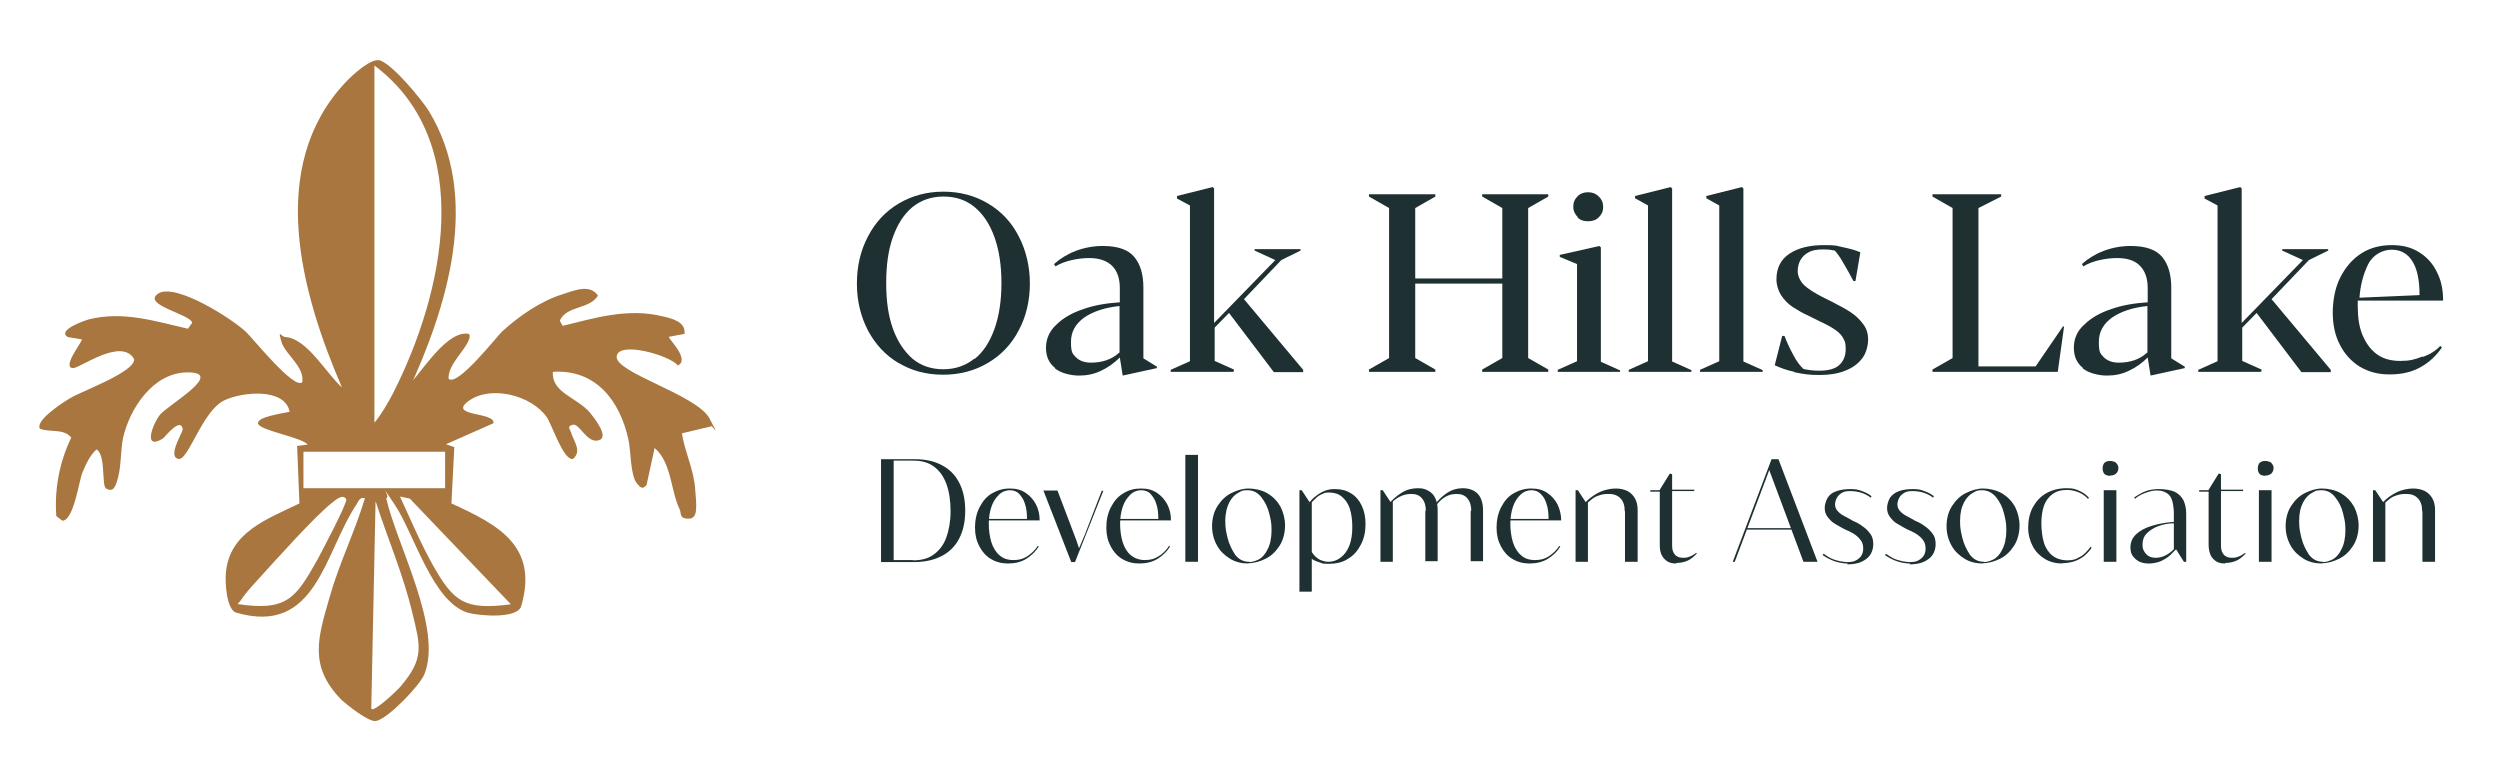 <?xml version="1.0" encoding="UTF-8"?> <svg xmlns="http://www.w3.org/2000/svg" id="Layer_1" version="1.1" viewBox="0 0 870 270"><defs><style> .st0 { fill: #1f3033; } .st1 { fill: #a8763e; } </style></defs><path class="st1" d="M141.3,135.2c4.9-5,13.2-18.9,20.6-19.1,1.3,0,1.7,0,1.5,1.5-1.3,4.4-7.5,9-7.3,14.2,3,3,16.6-14.5,18.7-16.5,5.7-5.2,13.4-10.6,21-12.9,4-1.3,9.5-3.7,12.3.5-3.1,4.9-10.8,3.3-13.3,8.7l1,1.8c11.4-2.8,22.6-6.2,34.4-3.4,3.1.7,8.6,1.8,8,6.2l-5.4,1c-.5.5,7.5,7.8,3.1,10-2.8-3.6-20.9-8.7-21.3-3.1-.5,5.6,27.9,13.3,32.3,21.5,4.4,8.2.6,1.7.5,2.8l-10.1,2.4c1,6.4,4.1,12.6,4.6,19.1.5,6.4,1.1,10.6-2.3,10.6s-2.4-2-3.1-3.3c-3.1-6.4-2.8-16.3-8.7-21.3l-2.8,12.9c-1.5,1.7-2.1.8-3.3-.5-2.4-2.9-2.1-11.3-3-15.3-2.9-13.4-11.3-24.6-26.3-23.6-.5,7.3,8.3,8.8,12.9,14.2,1.3,1.6,6.9,8.5,3.1,9.6-4.1,1.3-6.7-5.9-9-5.4s-1,1.6-.7,2.6c.8,3,4,6.5.7,9.3-3.3.7-7.3-11.9-9.1-14.5-5.4-7.7-19.6-11.3-27.3-5.6-7.3,5.4,9.6,3.7,8.7,7.7l-16.5,7.3,2.9,1-1,19.6c16.5,7.5,30.3,14.9,24.3,35.7-1.3,4.6-14.9,3.4-18.7,2.3-12.3-3.9-18.6-27.6-25.4-37.7-6.9-10-1-2.4-2.9-2.1,3.7,16.3,19.7,45.2,13.3,61.2-1.6,4-12.7,15.5-16.8,16.3-2.4.6-10.3-5.7-12.2-7.5-11.4-11.7-8-21.7-3.9-35.9,3.3-11.6,8.7-22.5,12.2-34.1-1.8-.5-2.1.8-2.9,2.1-11.3,16.8-13.9,45.8-41.9,37.7-3.4-1-3.9-10.6-3.6-13.7,1.1-14.3,14.5-18.9,25.6-24.3l-.8-20,3.7-.5c-2.3-2.6-16.8-4.9-17.3-7.3s9-3.6,11-4.1c-1.7-8.5-16.6-6.9-22.7-4-7.7,3.6-12.6,21.2-16,20.4-4-.8,1.6-9.3,1.5-10.4-.8-4.3-6.2,2.8-6.9,3.3-7,4.3-3.7-4.9-1-8.3,2.8-3.4,23.3-15,9.1-14.7-11.6.3-19.7,12.6-22,22.9-.8,4-.6,9.1-1.6,13.2-1,4-1.8,5.7-4.3,4.3-1.6-1,0-11.7-3.3-13.6-2.3,2-3.7,5.2-4.9,8s-3,16.8-7,16.8l-2.1-1.6c-.7-9.3,1.1-18.9,5.2-27.3-2.6-3.3-7.3-1.7-10.9-3.1-1.8-2.9,8.5-9.5,10.8-10.8,3.9-2.3,22.3-9,22-13.4-4.4-7.8-19.1,3.3-21.3,3.1-4.1-.2,3.6-9.6,3.1-10l-4.9-.8c-3.9-2.3,5.6-5.7,7.5-6.2,11.9-2.9,22.9.7,34.3,3.3l1.5-2.1c-.7-3-17.6-6.2-11.9-10.1,5.9-4,25.9,8.8,30.6,13.3,2.3,2.1,16.8,20.3,19.6,17.5.8-5.6-6-9.6-7.3-14.2s0-1.5,1.5-1.5c7.5.5,14.3,12.9,19.6,17.5-14.2-32.8-26.4-76.8,1.3-106.2,2.3-2.4,9-8.8,12.2-7.5,4.7,2,13.7,12.9,16.6,17.3,18.6,30.2,6.5,68.5-7.2,98.1l-.5-.7v-.5ZM130.3,147.1c2.4-2.8,4.9-7.2,6.5-10.3,17.6-34.6,29.3-87.1-6.5-114v124.3ZM154.9,157.2h-49.3v12.7h49.3v-12.7ZM82.6,210.2c17.3,2.6,20.3-2,27.9-15.5,1.3-2.4,10.6-20,10-21-1.3-2.1-4,.6-5,1.3-6.2,4.9-20,20.4-26.1,27.1-6,6.5-4.4,5.7-6.9,8.3v-.2h0ZM177.7,210.2l-35.1-36.7-3.4-.7c3.6,7.8,7.2,16.3,11.4,23.8,7.3,12.9,11.1,15.8,27.1,13.7ZM129.3,246.7c1,1.1,9-6.5,10-7.7,8.5-9.9,7-14.2,4.1-26.1-3.1-13-8.6-25.8-12.7-38.5l-1.5,72.2h0Z"></path><g><g><path class="st0" d="M312.8,126.4c-4.6-2.7-8.1-6.5-10.7-11.3-2.5-4.8-3.9-10.2-3.9-16.4s1.3-11.6,3.9-16.5c2.5-4.8,6.1-8.7,10.7-11.4,4.6-2.7,9.7-4.1,15.5-4.1s11,1.4,15.5,4.1c4.6,2.7,8.2,6.5,10.7,11.4,2.5,4.8,3.9,10.4,3.9,16.4s-1.3,11.6-3.9,16.4c-2.5,4.8-6.1,8.6-10.7,11.3-4.6,2.7-9.7,4.1-15.6,4.1s-11-1.4-15.5-4.1h.1ZM339.2,124.9c3-2.4,5.3-6,6.9-10.5s2.4-9.8,2.4-15.9-.8-11.4-2.4-15.9c-1.6-4.5-3.9-8-6.9-10.5-3-2.5-6.6-3.7-10.9-3.7s-7.8,1.3-10.8,3.7c-3,2.5-5.2,6-6.8,10.5s-2.3,9.8-2.3,15.9.7,11.3,2.3,15.8c1.6,4.5,3.9,7.9,6.8,10.5,3,2.5,6.6,3.7,10.8,3.7s7.8-1.3,10.8-3.7h.1Z"></path><path class="st0" d="M367.1,128c-2.1-1.7-3.1-4-3.1-7s1.2-5.8,3.6-8c2.3-2.3,5.4-4.1,9.3-5.4,3.9-1.4,8.2-2.1,12.8-2.4v-4.9c0-3.2-.8-5.8-2.5-7.6s-4.4-2.9-8.1-2.9-8.6.9-11.8,2.9l-.5-.8c2.1-1.9,4.7-3.5,7.6-4.6s6.1-1.7,9.4-1.7c5.2,0,8.9,1.3,11,3.9s3.1,6.1,3.1,10.6v24.6l4.7,2.9v.5l-11.9,2.6-1-6.3c-1.9,1.9-4.1,3.5-6.5,4.6-2.4,1.2-5,1.7-7.7,1.7s-6.3-.8-8.4-2.5h.1ZM389.6,122.7v-16.2c-5.1.5-9.2,1.9-12.3,4-3,2.2-4.6,4.9-4.6,8.5s.5,4.1,1.7,5.3,2.9,1.9,5.2,1.9c4,0,7.3-1.1,9.9-3.5h.1Z"></path><path class="st0" d="M429.1,129.4h-21.7v-.7l6.7-3v-54.2l-4.5-2.4v-.9l12.4-3.1.5.5v46.8l21.3-21.9-7.2-3.3v-.5h16v.5l-6.7,3.3-13,13.6,20.6,24.6v.8h-10.2l-15.6-20.6-5,5.1v11.6l6.7,3v.7h-.3Z"></path><path class="st0" d="M499.5,129.4h-23.1v-.8l7-4v-52.2l-7-4v-.8h23.1v.8l-7,4v24.5h30.3v-24.5l-7-4v-.8h23v.8l-7,4v52.2l7,4v.8h-23v-.8l7-4v-25.9h-30.3v25.9l7,4v.8Z"></path><path class="st0" d="M563.8,129.4h-21.7v-.7l6.7-3v-33.8l-6-2.5v-.7l13.8-3.1.5.5v39.8l6.7,3v.7-.2ZM549,75.5c-.9-.9-1.5-2.1-1.5-3.6s.5-2.6,1.5-3.6,2.2-1.4,3.7-1.4,2.7.5,3.7,1.5,1.5,2.1,1.5,3.6-.5,2.6-1.5,3.6-2.2,1.4-3.8,1.4-2.7-.4-3.7-1.4h.1Z"></path><path class="st0" d="M588.5,129.4h-21.7v-.7l6.7-3v-54.2l-4.5-2.5v-.8l12.4-3.1.5.5v60.2l6.7,3v.7h-.1Z"></path><path class="st0" d="M613.3,129.4h-21.7v-.7l6.7-3v-54.2l-4.5-2.5v-.8l12.4-3.1.5.5v60.2l6.7,3v.7h-.1Z"></path><path class="st0" d="M624.4,129.4c-2.8-.6-5.1-1.5-6.8-2.3l2.6-10.2h.8c.8,2.1,1.8,4.3,3,6.5,1.1,2.2,2.4,3.9,3.6,5,1.7.4,3.6.6,5.6.6,3.2,0,5.6-.7,7-2.1,1.5-1.5,2.1-3.2,2.1-5.5s-.4-2.9-1.1-4.1-1.9-2.1-3.1-2.9-3.1-1.8-5.5-2.9l-3-1.5c-2.3-1-4.2-2.2-5.8-3.2-1.6-1.1-2.9-2.4-4-4.1-1-1.6-1.6-3.5-1.6-5.5,0-3.9,1.5-6.9,4.5-8.9,3-2,7-3,11.9-3s4.2.2,6.6.7,4.4,1,6.2,1.8l-1.7,10h-.7c-1.4-2.6-2.6-4.8-3.7-6.6-1-1.8-2-3.1-2.8-4-.4-.1-1-.2-1.8-.3s-1.6-.1-2.4-.1c-2,0-3.7.3-4.9,1-1.4.7-2.3,1.7-2.9,2.8s-.9,2.4-.9,3.8.7,3.3,2.2,4.8c1.5,1.4,3.6,2.7,6.3,4.1l3.6,1.8c2.5,1.3,4.6,2.4,6.4,3.6s3.1,2.5,4.3,4.1,1.7,3.3,1.7,5.4-.7,4.9-2.2,6.7c-1.5,1.9-3.4,3.2-6,4.2s-5.5,1.4-8.9,1.4-5.3-.3-8.2-.9h-.3Z"></path><path class="st0" d="M716.1,129.4h-43.6v-.8l7-4v-52.2l-7-4v-.8h23.9v.8l-7.9,4v55.1h19.9l9.5-13.9h.4l-2.2,15.8h0Z"></path><path class="st0" d="M724.8,128c-2.1-1.7-3.1-4-3.1-7s1.1-5.8,3.6-8c2.3-2.3,5.4-4.1,9.3-5.4,3.9-1.4,8.2-2.1,12.8-2.4v-4.9c0-3.2-.8-5.8-2.5-7.6-1.7-1.9-4.4-2.9-8.1-2.9s-8.6.9-11.8,2.9l-.5-.8c2.1-1.9,4.7-3.5,7.6-4.6s6.1-1.7,9.4-1.7c5.2,0,8.9,1.3,11,3.9s3.1,6.1,3.1,10.6v24.6l4.7,2.9v.5l-11.9,2.6-1-6.3c-1.9,1.9-4.1,3.5-6.5,4.6-2.4,1.2-5,1.7-7.7,1.7s-6.3-.8-8.4-2.5h.1ZM747.3,122.7v-16.2c-5.1.5-9.2,1.9-12.3,4-3,2.2-4.6,4.9-4.6,8.5s.5,4.1,1.7,5.3,2.9,1.9,5.2,1.9c4,0,7.3-1.1,9.9-3.5h.1Z"></path><path class="st0" d="M786.7,129.4h-21.7v-.7l6.7-3v-54.2l-4.5-2.4v-.9l12.4-3.1.5.5v46.8l21.3-21.9-7.2-3.3v-.5h16v.5l-6.7,3.3-13,13.6,20.6,24.6v.8h-10.2l-15.6-20.6-5,5.1v11.6l6.7,3v.7h-.3Z"></path><path class="st0" d="M843.2,124.2c2.5-.9,4.5-2.2,6-3.8l.6.5c-2,2.9-4.4,5.2-7.5,6.9-3,1.7-6.6,2.5-10.7,2.5s-7.3-.9-10.4-2.7c-2.9-1.8-5.3-4.4-6.9-7.6-1.7-3.2-2.5-7-2.5-11.2s.8-8.7,2.6-12.2c1.8-3.6,4.2-6.4,7.3-8.4s6.7-2.9,10.6-2.9,6.9.8,9.6,2.5c2.7,1.7,4.8,4,6.2,7,1.5,2.9,2.1,6.2,2.1,9.8h-29.7v2.1c0,3.9.5,7.2,1.7,10s2.8,5,5,6.6,4.9,2.3,8.1,2.3,5.2-.5,7.6-1.5h.3ZM824.1,92c-1.7,3.5-2.7,7.3-3,11.6l20.9-.9c0-5.2-.8-9.1-2.5-11.8-1.7-2.7-4.1-4-7.2-4s-6.5,1.7-8.2,5.1h0Z"></path></g><g><path class="st0" d="M306.6,195.5v-35.7h11.8c3.7,0,6.8.7,9.4,2.1s4.6,3.3,6,6.1c1.4,2.6,2.1,5.9,2.1,9.7s-.7,7-2.1,9.7-3.4,4.7-6.1,6.1-5.9,2.1-9.6,2.1h-11.5ZM317.7,195c2.9,0,5.3-.6,7.2-2s3.4-3.2,4.4-5.9c.9-2.5,1.5-5.6,1.5-9.2s-.5-7-1.5-9.6c-1-2.6-2.4-4.6-4.4-6-1.9-1.4-4.3-2-7-2h-6.9v34.6h6.7Z"></path><path class="st0" d="M350.8,196.1c-2.2,0-4.2-.5-6-1.6-1.7-1-3-2.5-4-4.4s-1.5-4-1.5-6.5.5-5,1.6-7.1,2.4-3.7,4.3-4.8,3.9-1.7,6.2-1.7,4,.5,5.5,1.5,2.7,2.3,3.6,4,1.3,3.6,1.3,5.6h-18.4v-.5h14c0-2-.2-3.8-.7-5.2-.4-1.5-1.2-2.6-2-3.5s-2-1.3-3.3-1.3-2.7.5-3.8,1.6-2,2.4-2.6,4.2-.9,3.8-.9,5.9.3,4.5.9,6.4,1.6,3.5,2.8,4.5c1.3,1.2,2.9,1.7,4.9,1.7s3.3-.4,4.6-1.2,2.4-1.8,3.4-3.1c0,0,.2-.2.2-.3s.1-.2.2-.3l.4.2c-1.2,1.8-2.6,3.2-4.4,4.3s-3.9,1.6-6.4,1.6h0Z"></path><path class="st0" d="M384,170.7l-9.9,24.9h-1.3l-9.7-24.9h4.9l6.6,17.4.9,2.7,2-4.7,5.9-15.3h.6Z"></path><path class="st0" d="M396.5,196.1c-2.2,0-4.2-.5-6-1.6-1.7-1-3-2.5-4-4.4s-1.5-4-1.5-6.5.5-5,1.6-7.1,2.4-3.7,4.3-4.8c1.9-1.2,3.9-1.7,6.2-1.7s4,.5,5.5,1.5,2.7,2.3,3.6,4,1.3,3.6,1.3,5.6h-18.4v-.5h14c0-2-.2-3.8-.7-5.2-.4-1.5-1.2-2.6-2-3.5s-2-1.3-3.3-1.3-2.7.5-3.8,1.6-2,2.4-2.6,4.2-.9,3.8-.9,5.9.3,4.5.9,6.4,1.6,3.5,2.8,4.5,2.9,1.7,4.9,1.7,3.3-.4,4.6-1.2c1.3-.7,2.4-1.8,3.4-3.1,0,0,.2-.2.2-.3s.1-.2.2-.3l.4.2c-1.2,1.8-2.6,3.2-4.4,4.3s-3.9,1.6-6.4,1.6h0Z"></path><path class="st0" d="M412.5,195.5v-37.2h4.4v37.2h-4.4Z"></path><path class="st0" d="M434.5,196.1c-2.4,0-4.6-.5-6.5-1.7-1.9-1.2-3.4-2.6-4.5-4.6s-1.7-4.2-1.7-6.7.6-5,1.9-7c1.3-2,2.8-3.5,4.8-4.5s4-1.6,6-1.6,4.6.5,6.6,1.7,3.4,2.7,4.5,4.6c1,2,1.6,4.2,1.6,6.6s-.6,5-1.9,7-2.8,3.5-4.8,4.5-4,1.6-6.1,1.6h.1ZM434.8,195.6c.9,0,2-.3,3.2-.9s2.3-1.8,3.1-3.5c.9-1.7,1.4-3.9,1.4-6.7s-.3-3.6-.8-5.8c-.5-2.1-1.5-4.1-2.7-5.6-1.3-1.7-2.9-2.5-4.9-2.5s-2,.3-3.2.9-2.3,1.8-3.1,3.3-1.4,3.8-1.4,6.5.3,3.7.8,5.9c.5,2.1,1.5,4.1,2.6,5.8,1.3,1.7,2.9,2.5,4.9,2.5h.1Z"></path><path class="st0" d="M452.2,205.8v-35.2h.8l2.7,4.1.8-.3v31.5h-4.4,0ZM455.3,175.4c.8-1.2,1.8-2.2,2.8-2.9,1-.8,2.1-1.4,3.2-1.8s2.2-.5,3.3-.5c2.2,0,4,.5,5.6,1.5,1.6,1,2.8,2.4,3.7,4.3s1.3,4,1.3,6.5-.5,4.9-1.6,7-2.5,3.8-4.4,4.9c-1.9,1.3-4.2,1.8-6.8,1.8s-2-.1-2.9-.4-2-.6-2.8-1.2c-.8-.5-1.6-1-2-1.7l1.3-1.8c.4.9.9,1.7,1.6,2.4s1.4,1.2,2.2,1.5,1.6.5,2.4.5c1.7,0,3.1-.5,4.4-1.5s2.3-2.4,3-4.2c.7-1.8,1-4,1-6.4s-.3-4.7-.9-6.5-1.6-3.1-2.8-4.1-2.7-1.4-4.4-1.4-1.5.2-2.3.5-1.6.8-2.2,1.4-1.3,1.2-1.8,1.8h-.8v.2Z"></path><path class="st0" d="M480.4,195.5v-24.9h.8l2.7,4.1.8-.3v21.1h-4.4ZM496.2,177.9c0-1.9-.4-3.3-1.3-4.4s-2-1.6-3.7-1.6-2.8.3-4.2,1-2.5,1.7-3.4,2.9h-.6c1.5-2,3.1-3.3,4.9-4.4s3.7-1.5,5.5-1.5,2.6.3,3.7.9,1.9,1.5,2.4,2.6.8,2.5.8,4v17.9h-4.3v-17.6h.1ZM512,177.9c0-1.9-.4-3.3-1.3-4.4s-2.1-1.6-3.7-1.6-2.8.3-4,1-2.2,1.7-3.2,2.9l-.4-.3c1-1.3,2-2.3,3-3.1s2.1-1.5,3.2-1.9c1.1-.4,2.3-.6,3.6-.6s2.6.3,3.7.9,1.9,1.5,2.4,2.6.8,2.5.8,4v17.9h-4.3v-17.6h.1Z"></path><path class="st0" d="M532.3,196.1c-2.2,0-4.2-.5-6-1.6-1.7-1-3-2.5-4-4.4s-1.5-4-1.5-6.5.5-5,1.6-7.1,2.4-3.7,4.3-4.8,3.9-1.7,6.2-1.7,4,.5,5.5,1.5,2.7,2.3,3.6,4c.8,1.7,1.3,3.6,1.3,5.6h-18.4v-.5h14c0-2-.2-3.8-.7-5.2-.4-1.5-1.1-2.6-2-3.5s-2-1.3-3.3-1.3-2.7.5-3.8,1.6c-1.1,1-2,2.4-2.6,4.2s-.9,3.8-.9,5.9.3,4.5.9,6.4c.6,1.9,1.6,3.5,2.8,4.5,1.3,1.2,2.9,1.7,4.9,1.7s3.3-.4,4.6-1.2,2.4-1.8,3.4-3.1c0,0,.2-.2.2-.3s.1-.2.2-.3l.4.2c-1.1,1.8-2.6,3.2-4.4,4.3s-3.9,1.6-6.4,1.6h0Z"></path><path class="st0" d="M548.3,195.5v-24.9h.8l2.7,4.1.8-.3v21.1h-4.4,0ZM565.4,177.9c0-1.9-.4-3.3-1.4-4.4-.9-1-2.3-1.6-4-1.6s-2.2.1-3.2.4c-1,.3-2,.7-2.8,1.4s-1.7,1.3-2.3,2.1l-.6-.2c1-1.3,2.2-2.3,3.4-3.1s2.5-1.5,3.9-1.9,2.7-.6,4-.6,2.8.3,4,.9c1.1.6,2,1.5,2.6,2.6s.9,2.4.9,4v18h-4.4v-17.6h-.1Z"></path><path class="st0" d="M583.3,196.1c-1.1,0-2.2-.2-3-.7-.8-.5-1.6-1.3-2-2.2-.5-.9-.7-2.1-.7-3.6v-18.5h-3.3v-.5h3.2l3.6-5.8.8.2v5.4h7.7v.5h-7.7v18.8c0,.9.1,1.8.4,2.4s.7,1.2,1.3,1.5c.5.3,1.1.5,2,.5s1.3,0,1.8-.2,1-.3,1.5-.6.8-.5,1.4-.9h0l.2.2c-.8.9-1.8,1.8-3,2.4s-2.6.9-4.1.9h.1Z"></path><path class="st0" d="M603,195.5l13.5-35.7h2.4l13.6,35.7h-4.9l-11.9-31.9h0l-12,31.9h-.6ZM624.2,184.3h-16.6v-.5h16.6v.5Z"></path><path class="st0" d="M643.1,196.1c-1.4,0-2.8-.2-4.4-.7s-3-1.3-4.4-2.2l.3-.5c.9.6,1.9,1.3,2.8,1.7s2,.7,2.9.9c.9.2,1.9.3,2.7.3,1.3,0,2.3-.2,3.1-.7s1.4-1,1.8-1.8.5-1.5.5-2.3-.2-1.8-.6-2.4-1-1.4-1.8-2c-.7-.6-1.8-1.2-2.9-1.7l-.7-.3c-1.5-.7-2.7-1.5-3.8-2.1s-1.9-1.5-2.6-2.4-1-2-1-3.1.4-2.6,1.1-3.7,1.8-1.8,3.1-2.2c1.4-.5,2.9-.7,4.8-.7s2.7.2,4,.7,2.4,1,3.3,1.8l-.3.5c-.8-.7-2-1.3-3.2-1.7s-2.6-.6-4-.6-2.1.2-2.8.6-1.4,1-1.8,1.8-.6,1.5-.6,2.2.2,1.5.7,2.1,1.1,1.2,2,1.7,1.9,1,3.1,1.7l.3.2.7.3c1.4.6,2.5,1.4,3.4,2.1.9.7,1.7,1.6,2.3,2.5s.8,2.1.8,3.3-.3,2.5-1,3.6-1.8,1.9-3.1,2.5-3,.9-4.9.9v-.3Z"></path><path class="st0" d="M664.8,196.1c-1.4,0-2.8-.2-4.4-.7s-3-1.3-4.4-2.2l.3-.5c.9.6,1.9,1.3,2.8,1.7s2,.7,2.9.9c.9.2,1.9.3,2.7.3,1.3,0,2.3-.2,3.1-.7s1.4-1,1.8-1.8.5-1.5.5-2.3-.2-1.8-.6-2.4c-.4-.7-1-1.4-1.8-2-.7-.6-1.8-1.2-2.9-1.7l-.7-.3c-1.5-.7-2.7-1.5-3.8-2.1s-1.9-1.5-2.6-2.4c-.7-.9-1-2-1-3.1s.4-2.6,1.1-3.7c.7-.9,1.8-1.8,3.1-2.2,1.4-.5,2.9-.7,4.8-.7s2.7.2,4,.7,2.4,1,3.3,1.8l-.3.5c-.8-.7-2-1.3-3.2-1.7s-2.6-.6-4-.6-2.1.2-2.8.6-1.4,1-1.8,1.8-.6,1.5-.6,2.2.2,1.5.7,2.1,1.1,1.2,2,1.7,1.9,1,3.1,1.7l.3.2.7.3c1.4.6,2.5,1.4,3.4,2.1.9.7,1.7,1.6,2.3,2.5s.8,2.1.8,3.3-.3,2.5-1,3.6-1.8,1.9-3.1,2.5-3,.9-4.9.9v-.3Z"></path><path class="st0" d="M690.1,196.1c-2.4,0-4.6-.5-6.5-1.7s-3.4-2.6-4.5-4.6-1.7-4.2-1.7-6.7.6-5,1.9-7,2.8-3.5,4.8-4.5c2-1,4-1.6,6-1.6s4.6.5,6.6,1.7c2,1.2,3.4,2.7,4.5,4.6,1,2,1.6,4.2,1.6,6.6s-.6,5-1.9,7-2.8,3.5-4.8,4.5-4,1.6-6.1,1.6h.1ZM690.5,195.6c.9,0,2-.3,3.2-.9s2.3-1.8,3.1-3.5c.9-1.7,1.4-3.9,1.4-6.7s-.3-3.6-.8-5.8c-.5-2.1-1.5-4.1-2.7-5.6s-2.9-2.5-4.9-2.5-2,.3-3.2.9-2.3,1.8-3.1,3.3c-.9,1.7-1.4,3.8-1.4,6.5s.3,3.7.8,5.9c.5,2.1,1.5,4.1,2.6,5.8,1.3,1.7,2.9,2.5,4.9,2.5h.1Z"></path><path class="st0" d="M717.7,196.1c-2.2,0-4.3-.5-6.1-1.6s-3.2-2.5-4.2-4.4c-1-1.9-1.6-4.1-1.6-6.5s.5-5.1,1.7-7.2,2.7-3.7,4.7-4.8,4.3-1.7,6.9-1.7,3,.3,4.5.9c1.4.6,2.6,1.5,3.4,2.5l-.4.3c-.8-.9-2-1.8-3.3-2.3s-2.6-.8-3.9-.8c-2.2,0-3.9.5-5.2,1.5s-2.3,2.3-2.9,4-.9,3.8-.9,6.1.3,4.9.9,6.8c.6,1.9,1.7,3.5,3,4.5s3.1,1.6,5.2,1.6,2.9-.4,4.3-1.2c1.4-.7,2.5-1.9,3.7-3.5l.4.3c-.6,1-1.6,2-2.5,2.8-1,.8-2.2,1.5-3.4,1.9s-2.8.7-4.4.7h.1Z"></path><path class="st0" d="M734.3,165.6c-.5,0-.9-.1-1.4-.3s-.7-.5-.9-.9-.3-.8-.3-1.4.1-.9.3-1.4.5-.7.9-.9.8-.3,1.4-.3.9.1,1.5.3.7.5,1,.9.4.8.4,1.3-.1.9-.4,1.4-.6.7-1,.9-.9.3-1.5.3h0ZM732.1,195.5v-24.9h4.4v24.9h-4.4Z"></path><path class="st0" d="M747.7,196.1c-1.1,0-2.2-.2-3.1-.6s-1.8-1.2-2.4-2-.8-1.9-.8-3c0-1.8.6-3.3,2-4.6s3.1-2.2,5.4-2.9,4.9-1.2,7.9-1.4v.5c-2.1,0-4,.4-5.6,1-1.7.6-3,1.5-4,2.5-1,1-1.5,2.3-1.5,3.8s.2,1.8.6,2.5.9,1.3,1.7,1.7c.7.4,1.6.5,2.4.5s2.1-.2,3-.7c.9-.4,1.9-1,2.7-1.8.3-.3.6-.6.9-.8h.5c-.1.2-.2.4-.3.5s-.2.3-.4.4c-.8.9-1.7,1.8-2.6,2.4s-2,1.2-3,1.5-2.2.5-3.2.5h-.2ZM760.8,178.9v16.6h-.8l-2.7-4.3-.8.6v-13.1c0-1.6-.2-3-.5-4.2s-.9-2.2-1.8-2.8-2-1-3.4-1-1.9.1-2.9.4-1.9.6-2.7,1-1.6.9-2.2,1.5l-.3-.5c1.4-.9,2.7-1.7,4.1-2.2s2.9-.7,4.6-.7,4.1.3,5.5,1c1.4.7,2.4,1.8,3,3,.6,1.4.9,2.8.9,4.7h.1Z"></path><path class="st0" d="M774.3,196.1c-1.1,0-2.2-.2-3-.7-.8-.5-1.6-1.3-2-2.2s-.7-2.1-.7-3.6v-18.5h-3.3v-.5h3.2l3.6-5.8.8.2v5.4h7.7v.5h-7.7v18.8c0,.9.1,1.8.4,2.4.3.6.7,1.2,1.3,1.5.5.3,1.1.5,2,.5s1.3,0,1.8-.2,1-.3,1.5-.6.8-.5,1.4-.9h0l.2.2c-.8.9-1.8,1.8-3,2.4s-2.6.9-4.1.9h.1Z"></path><path class="st0" d="M788.3,165.6c-.5,0-.9-.1-1.4-.3s-.7-.5-.9-.9-.3-.8-.3-1.4.1-.9.3-1.4.5-.7.9-.9.8-.3,1.4-.3.9.1,1.5.3.7.5,1,.9.4.8.4,1.3-.1.9-.4,1.4-.6.7-1,.9-.9.3-1.5.3h0ZM786.1,195.5v-24.9h4.4v24.9h-4.4Z"></path><path class="st0" d="M808.1,196.1c-2.4,0-4.6-.5-6.5-1.7s-3.4-2.6-4.5-4.6-1.7-4.2-1.7-6.7.6-5,1.9-7,2.8-3.5,4.8-4.5,4-1.6,6-1.6,4.6.5,6.6,1.7c2,1.2,3.4,2.7,4.5,4.6,1,2,1.6,4.2,1.6,6.6s-.6,5-1.9,7-2.8,3.5-4.8,4.5c-2,1-4,1.6-6.1,1.6h.1ZM808.5,195.6c.9,0,2-.3,3.2-.9s2.3-1.8,3.1-3.5c.9-1.7,1.4-3.9,1.4-6.7s-.3-3.6-.8-5.8-1.5-4.1-2.7-5.6c-1.3-1.7-2.9-2.5-4.9-2.5s-2,.3-3.2.9-2.3,1.8-3.1,3.3c-.9,1.7-1.4,3.8-1.4,6.5s.3,3.7.8,5.9c.5,2.1,1.5,4.1,2.6,5.8,1.3,1.7,2.9,2.5,4.9,2.5h.1Z"></path><path class="st0" d="M825.8,195.5v-24.9h.8l2.7,4.1.8-.3v21.1h-4.4,0ZM842.9,177.9c0-1.9-.4-3.3-1.4-4.4s-2.3-1.6-4-1.6-2.2.1-3.2.4c-1,.3-2,.7-2.8,1.4s-1.7,1.3-2.3,2.1l-.6-.2c1-1.3,2.2-2.3,3.4-3.1s2.5-1.5,3.9-1.9,2.7-.6,4-.6,2.8.3,4,.9c1.1.6,2,1.5,2.6,2.6s.9,2.4.9,4v18h-4.4v-17.6h-.1Z"></path></g></g></svg> 